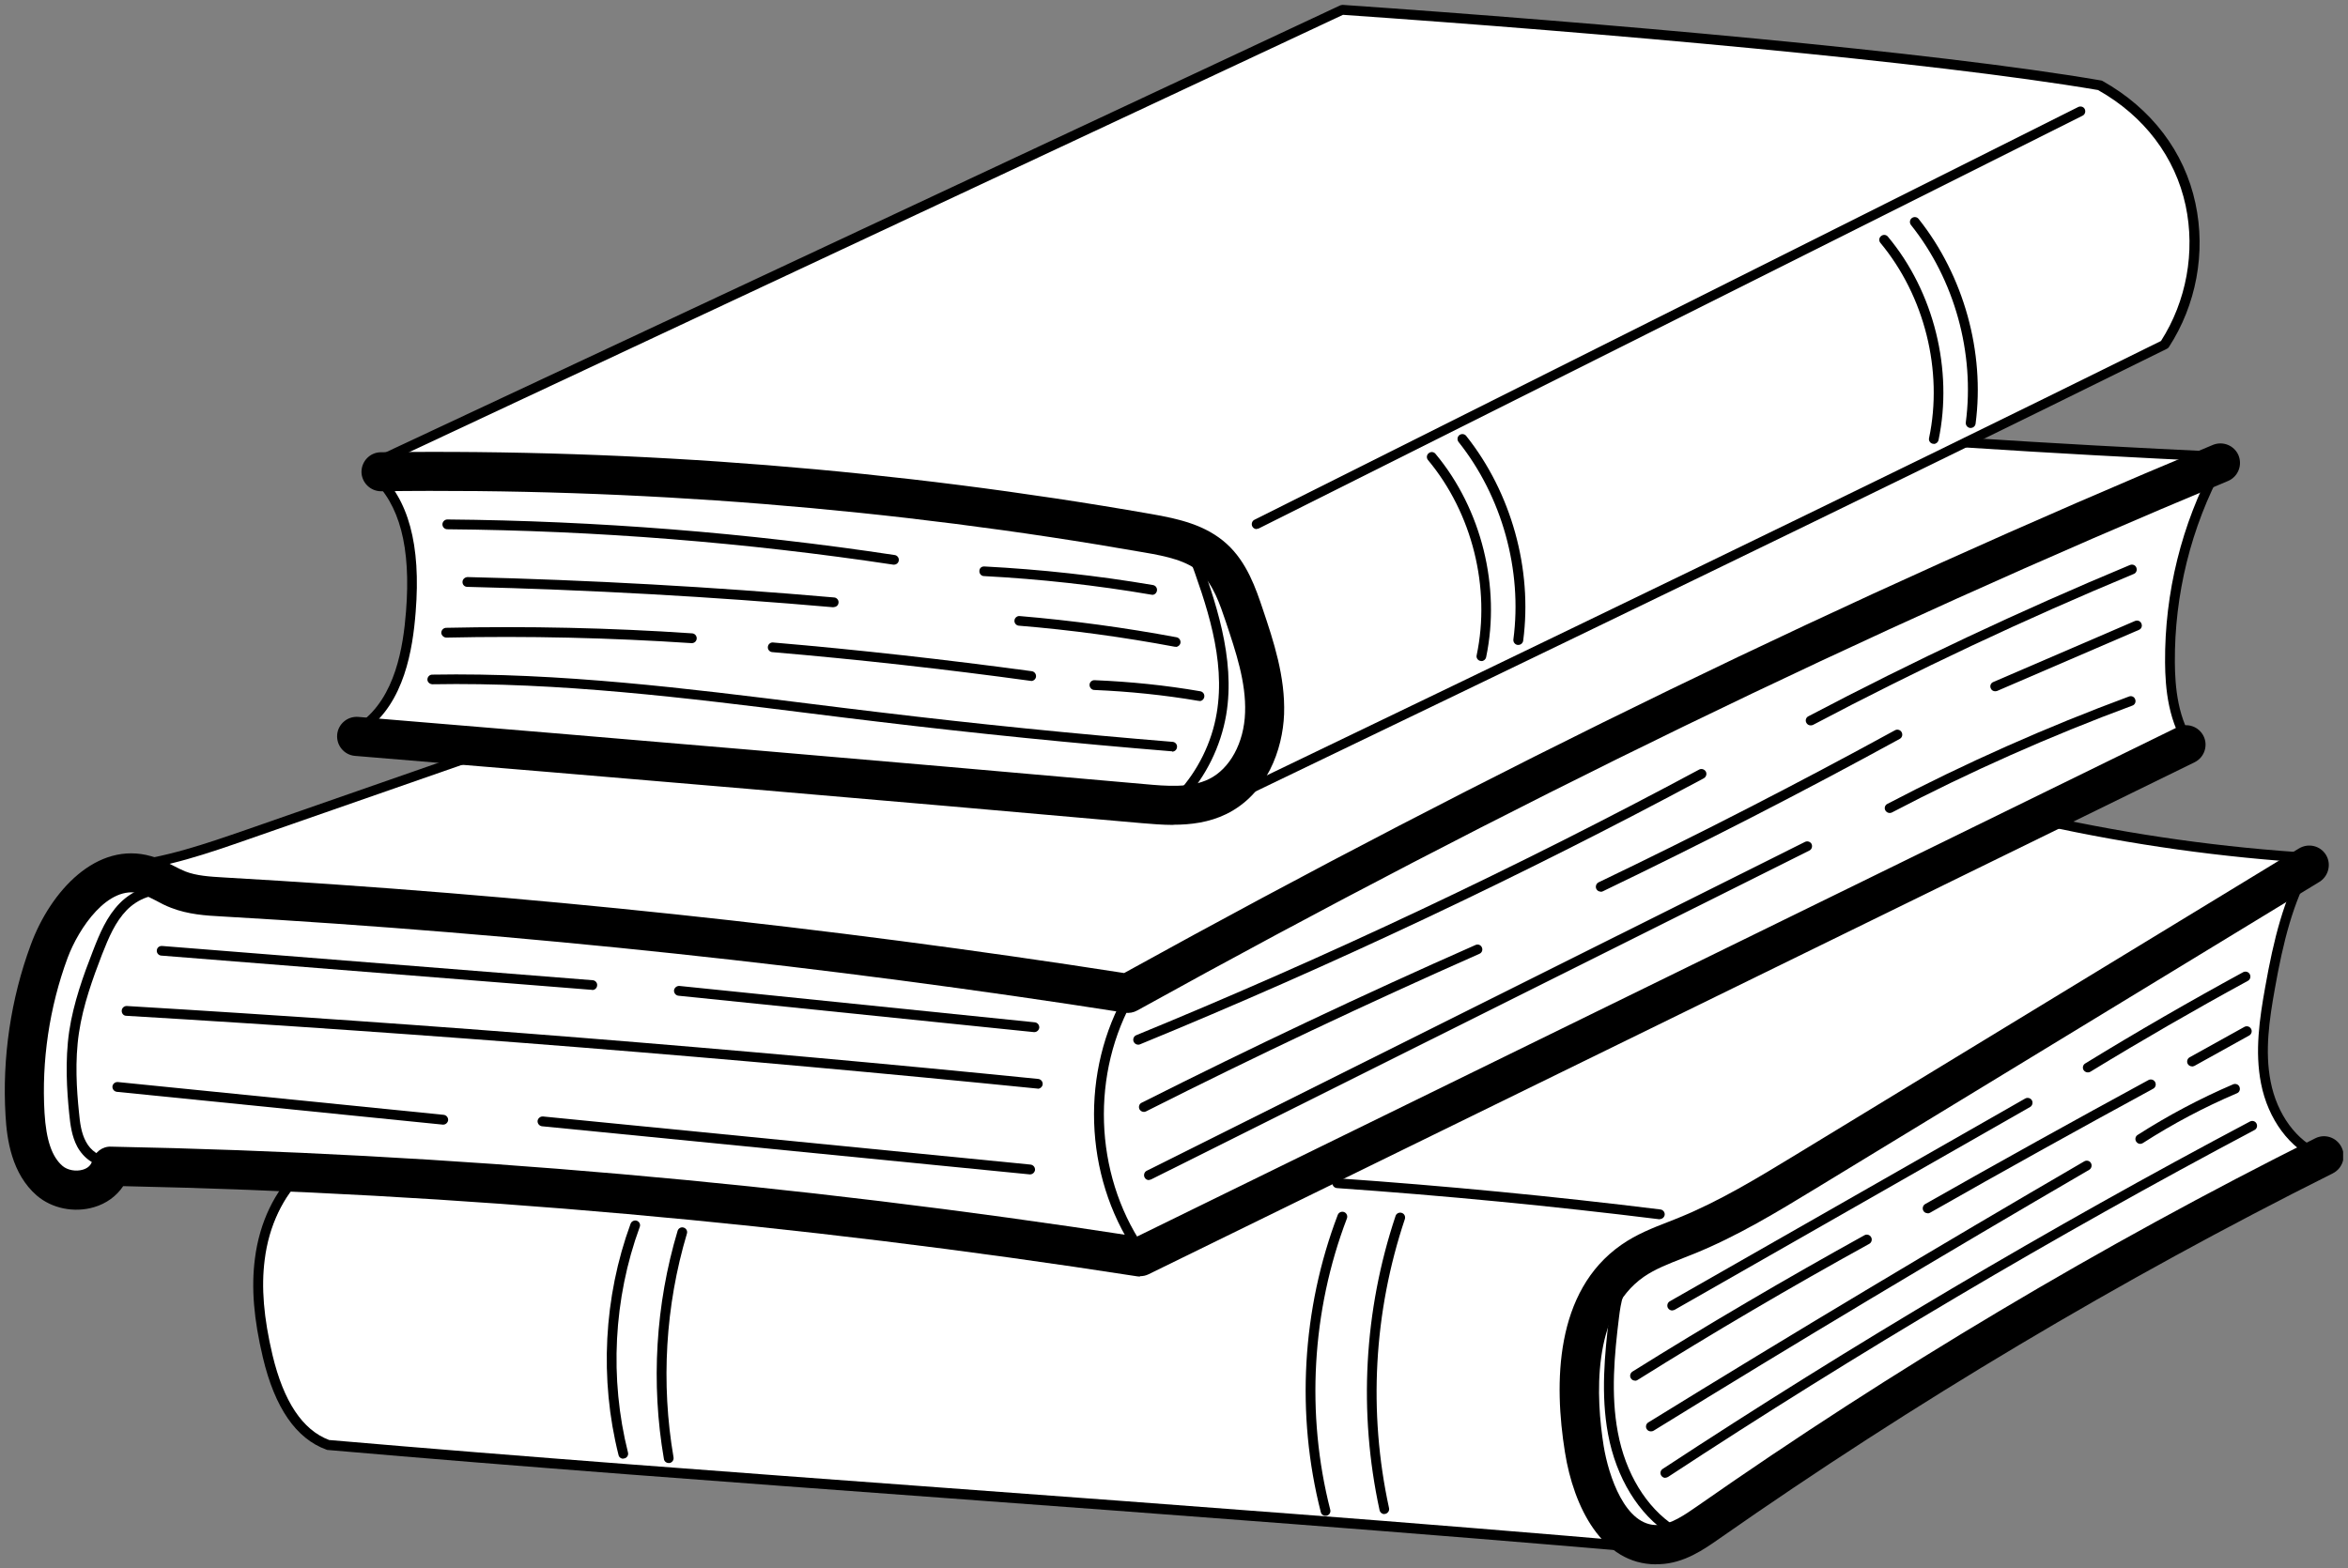 <svg width="241" height="161" viewBox="0 0 241 161" fill="none" xmlns="http://www.w3.org/2000/svg">
<rect x="0" y="0" width="241" height="161" fill="#808080" stroke="none"/>
<g clip-path="url(#clip0_856_5056)">
<path d="M38.258 47.991C64.123 48.745 90.088 49.498 115.55 54.072C117.527 54.423 119.537 54.809 121.312 55.764C125.852 58.176 127.829 63.603 128.683 68.679C129.286 72.247 129.42 76.251 127.226 79.115C126.187 80.472 124.696 81.427 123.122 82.063C119.671 83.42 115.851 83.253 112.149 83.035C86.989 81.494 61.962 78.16 36.684 75.43C38.911 73.587 40.436 70.974 41.273 68.21C42.111 65.446 42.329 62.514 42.262 59.616C42.212 57.187 41.96 54.725 41.089 52.463C40.486 50.889 39.565 49.431 38.275 48.008L38.258 47.991Z" fill="white"/>
<path d="M19.312 91.26C17.335 89.216 13.985 89.015 11.405 90.205C8.826 91.394 6.949 93.706 5.542 96.168C1.723 102.902 1.019 111.329 3.683 118.599C4.185 119.972 4.956 121.446 6.346 121.932C6.966 122.15 7.67 122.133 8.306 121.983C9.663 121.681 10.886 120.81 13.265 119.621C48.242 120.475 83.169 123.725 117.711 129.32C117.711 129.32 224.251 76.636 224.402 76.502C222.442 72.582 222.492 67.959 223.028 63.587C223.665 58.36 225.239 53.586 227.199 47.522C189.609 64.123 151.18 82.566 114.629 102.232C97.609 99.586 80.589 96.956 63.469 95.079C49.264 93.522 34.992 92.516 19.295 91.26H19.312Z" fill="white"/>
<path d="M235.96 89.35C235.206 92.852 234 96.235 233.146 99.72C232.292 103.204 231.789 106.856 232.493 110.357C233.196 113.875 235.273 117.242 238.172 118.783C216.713 130.459 195.706 143.006 175.253 156.357C173.929 157.228 172.556 158.116 171.014 158.484C169.473 158.853 167.681 158.601 166.391 157.345C162.505 151.432 161.265 143.827 163.057 136.975C163.627 134.831 164.498 132.72 166.022 131.112C167.798 129.236 170.261 128.214 172.572 127.075C175.504 125.651 178.301 123.976 181.099 122.301C194.902 114.059 208.705 105.834 222.308 97.374C226.563 94.342 231.086 91.679 235.944 89.334L235.96 89.35Z" fill="white"/>
<path d="M123.54 82.332C127.444 81.075 129.822 76.854 130.04 72.766C130.258 68.662 128.717 64.692 126.907 61.007C126.271 59.717 125.584 58.41 124.495 57.439C123.189 56.283 121.463 55.747 119.771 55.278C112.233 53.234 104.444 52.095 96.386 51.877C77.189 49.264 57.774 48.259 38.258 48.627C39.95 46.801 42.245 45.679 44.49 44.607C62.313 36.047 80.204 27.638 98.246 19.346C111.613 13.164 124.981 6.983 138.5 0.885C151.382 2.058 164.247 3.214 176.877 4.118C182.322 4.688 187.766 5.257 193.227 5.844C201.083 6.665 208.973 7.502 216.579 9.328C220.767 12.042 223.799 16.448 224.82 21.322C225.842 26.197 224.854 31.457 221.889 35.427C207.617 42.362 193.361 49.331 179.34 56.182C169.105 61.157 158.853 66.116 148.718 70.89C140.661 75.731 132.033 79.618 123.524 82.348L123.54 82.332Z" fill="white"/>
<path d="M115.215 102.048C146.942 84.493 178.67 69.098 212.123 53.586C217.199 51.509 222.274 49.431 227.216 46.969C218.74 46.332 210.263 45.779 201.452 45.562C184.952 53.653 168.401 61.627 151.767 69.5C143.693 73.805 135.451 77.809 126.522 81.276C122.954 82.884 118.867 82.7 114.964 82.482C93.237 81.226 71.543 79.266 49.565 76.552C48.996 77.323 48.041 77.675 47.153 77.993C40.52 80.338 33.903 82.666 27.269 85.012C23.165 86.452 19.044 87.91 14.789 88.865C16.648 91.026 19.647 92.131 22.512 91.729C40.821 93.22 109.469 100.339 115.198 102.065L115.215 102.048Z" fill="white"/>
<path d="M208.705 83.973C218.019 86.268 227.518 87.759 237.083 88.429C216.562 102.149 195.271 114.712 173.326 126.02C170.847 127.293 168.317 128.583 166.357 130.576C162.287 134.714 161.449 141.113 162.253 146.859C162.89 151.415 164.783 156.256 168.267 158.116C163.225 158.869 158.099 157.982 153.023 157.58C121.849 155.1 90.657 153.09 59.248 150.711C51.86 149.606 44.423 148.886 36.952 148.567C35.343 148.5 33.718 148.45 32.144 148.132C28.844 144.396 26.85 139.521 26.582 134.546C26.314 129.571 27.788 124.512 30.954 120.676C59.7 122.016 88.379 124.612 117.577 128.449C120.843 126.304 124.378 124.629 127.913 122.937C146.892 113.891 165.872 104.829 184.851 95.783C193.261 91.779 201.67 87.759 208.689 83.973H208.705Z" fill="white"/>
<path d="M169.976 160.612C164.448 160.612 161.516 154.715 160.628 149.103C159.489 142.017 159.573 132.586 166.408 127.812C167.966 126.723 169.641 126.07 171.282 125.433C171.651 125.283 172.02 125.149 172.371 124.998C176.492 123.323 180.429 120.927 184.231 118.615L235.977 87.106C236.932 86.536 238.155 86.821 238.741 87.776C239.311 88.714 239.009 89.954 238.071 90.54L186.325 122.05C182.389 124.445 178.318 126.924 173.896 128.717C173.51 128.867 173.142 129.018 172.757 129.169C171.282 129.755 169.875 130.291 168.719 131.095C163.325 134.848 163.828 143.592 164.599 148.45C165.101 151.532 166.827 156.742 170.177 156.575C171.517 156.508 172.941 155.519 174.197 154.648C194.316 140.577 215.657 127.862 237.635 116.873C238.624 116.371 239.83 116.773 240.332 117.778C240.835 118.766 240.433 119.972 239.428 120.475C217.634 131.38 196.46 143.994 176.509 157.948C174.884 159.087 172.874 160.494 170.378 160.595C170.261 160.595 170.143 160.595 170.009 160.595L169.976 160.612Z" fill="black"/>
<path d="M117.041 131.062C116.94 131.062 116.84 131.062 116.739 131.045C81.829 125.618 46.818 122.502 12.645 121.782C11.958 122.803 10.919 123.574 9.646 123.942C7.619 124.546 5.324 124.076 3.783 122.753C1.204 120.525 0.701 116.991 0.567 114.528C0.215 108.615 1.103 102.551 3.163 96.989C5.19 91.495 9.931 86.302 15.526 87.91C16.397 88.161 17.151 88.563 17.821 88.898C18.24 89.116 18.642 89.317 19.011 89.468C20.166 89.92 21.523 90.004 22.964 90.088C53.787 91.846 84.878 95.147 115.382 99.904C153.258 78.981 189.81 61.241 227.132 45.679C228.154 45.26 229.327 45.729 229.762 46.751C230.181 47.773 229.712 48.946 228.69 49.381C191.317 64.96 154.698 82.734 116.739 103.74C116.354 103.958 115.902 104.042 115.466 103.975C84.878 99.184 53.686 95.867 22.763 94.091C21.138 94.007 19.312 93.89 17.553 93.203C16.984 92.986 16.464 92.718 15.979 92.45C15.426 92.165 14.906 91.897 14.421 91.746C11.104 90.791 8.072 95.297 6.933 98.363C5.073 103.405 4.252 108.916 4.571 114.277C4.738 117.041 5.324 118.766 6.413 119.704C6.916 120.14 7.787 120.307 8.507 120.09C9.01 119.939 9.345 119.637 9.462 119.185C9.713 118.314 10.501 117.677 11.422 117.728C45.964 118.398 81.393 121.497 116.706 126.958L223.497 74.659C224.502 74.174 225.692 74.592 226.177 75.581C226.663 76.569 226.244 77.775 225.256 78.261L117.895 130.827C117.627 130.961 117.326 131.028 117.007 131.028L117.041 131.062Z" fill="black"/>
<path d="M120.441 84.694C119.285 84.694 118.163 84.593 117.141 84.509C90.356 82.13 63.218 79.819 36.449 77.608C35.343 77.524 34.523 76.552 34.606 75.447C34.69 74.341 35.662 73.52 36.767 73.604C63.536 75.815 90.691 78.127 117.493 80.506C119.688 80.707 122.184 80.924 124.093 79.986C126.237 78.931 127.695 76.267 127.795 73.168C127.913 70.053 126.84 66.903 125.819 63.838C125.216 62.045 124.529 60.018 123.222 58.812C121.848 57.573 119.788 57.12 117.426 56.718C91.645 52.195 65.329 50.085 39.146 50.437H39.112C38.023 50.437 37.119 49.549 37.102 48.46C37.102 47.354 37.973 46.45 39.079 46.433C65.513 46.081 92.081 48.209 118.113 52.765C120.994 53.267 123.758 53.887 125.919 55.847C127.996 57.74 128.901 60.42 129.621 62.565C130.71 65.798 131.933 69.483 131.799 73.319C131.665 76.938 130.04 81.544 125.852 83.588C124.093 84.442 122.217 84.677 120.441 84.677V84.694Z" fill="black"/>
<path d="M225.072 77.323C224.921 77.323 224.77 77.256 224.67 77.122C222.525 74.324 222.241 70.589 222.224 68.009C222.174 60.889 223.916 53.82 227.3 47.538C227.434 47.287 227.735 47.203 227.987 47.337C228.238 47.471 228.322 47.773 228.188 48.024C224.887 54.139 223.179 61.057 223.229 68.009C223.246 70.438 223.497 73.956 225.457 76.519C225.625 76.737 225.591 77.055 225.356 77.222C225.273 77.289 225.155 77.323 225.055 77.323H225.072Z" fill="black"/>
<path d="M238.105 119.151C238.105 119.151 237.971 119.151 237.92 119.118C235.039 117.945 232.794 114.93 232.074 111.245C231.421 107.945 231.923 104.578 232.493 101.395C233.381 96.386 234.402 92.282 236.496 88.58C236.63 88.345 236.932 88.261 237.183 88.396C237.418 88.53 237.518 88.831 237.367 89.082C235.357 92.65 234.352 96.654 233.481 101.579C232.928 104.661 232.443 107.928 233.062 111.06C233.716 114.411 235.726 117.158 238.306 118.197C238.557 118.297 238.691 118.599 238.574 118.85C238.49 119.051 238.306 119.168 238.105 119.168V119.151Z" fill="black"/>
<path d="M116.907 128.7C116.739 128.7 116.588 128.616 116.488 128.482C111.228 120.659 110.876 109.938 115.634 101.797C115.768 101.562 116.086 101.479 116.32 101.613C116.555 101.747 116.639 102.065 116.505 102.299C111.948 110.122 112.283 120.425 117.326 127.929C117.476 128.164 117.426 128.465 117.192 128.633C117.108 128.683 117.007 128.717 116.907 128.717V128.7Z" fill="black"/>
<path d="M37.253 75.112C37.102 75.112 36.952 75.044 36.851 74.91C36.683 74.693 36.734 74.374 36.968 74.207C40.587 71.577 41.391 66.418 41.675 62.766C42.195 56.182 41.022 51.726 38.091 49.113C37.89 48.929 37.856 48.611 38.04 48.41C38.225 48.209 38.543 48.175 38.744 48.359C41.927 51.19 43.217 55.931 42.664 62.833C42.362 66.686 41.508 72.13 37.538 75.011C37.454 75.078 37.353 75.112 37.236 75.112H37.253Z" fill="black"/>
<path d="M170.177 159.523C170.177 159.523 170.143 159.523 170.127 159.523C144.731 157.328 120.291 155.519 96.654 153.777C74.609 152.152 53.803 150.628 33.635 148.869C33.584 148.869 33.551 148.869 33.501 148.835C30.401 147.713 28.207 144.547 26.984 139.387C26.046 135.434 25.778 132.218 26.163 129.236C26.632 125.5 28.207 122.234 30.569 120.023C30.77 119.838 31.088 119.838 31.273 120.039C31.457 120.24 31.457 120.559 31.256 120.743C29.061 122.787 27.604 125.852 27.169 129.336C26.8 132.184 27.068 135.3 27.973 139.136C29.112 143.894 31.055 146.825 33.785 147.847C53.921 149.589 74.71 151.114 96.721 152.738C120.358 154.481 144.815 156.273 170.21 158.484C170.478 158.501 170.696 158.752 170.663 159.02C170.646 159.288 170.428 159.473 170.16 159.473L170.177 159.523Z" fill="black"/>
<path d="M237.434 88.613C237.434 88.613 237.418 88.613 237.401 88.613C228.087 88.044 218.756 86.737 209.66 84.727C209.392 84.66 209.225 84.392 209.275 84.124C209.342 83.856 209.593 83.688 209.878 83.739C218.924 85.732 228.204 87.039 237.468 87.591C237.736 87.591 237.954 87.843 237.937 88.127C237.937 88.396 237.702 88.597 237.434 88.597V88.613Z" fill="black"/>
<path d="M12.427 89.535C12.176 89.535 11.958 89.334 11.925 89.082C11.908 88.814 12.109 88.563 12.377 88.53C16.833 88.128 21.138 86.62 25.309 85.179L49.867 76.619C50.118 76.535 50.42 76.669 50.504 76.921C50.587 77.189 50.453 77.474 50.202 77.557L25.644 86.117C21.423 87.591 17.05 89.116 12.477 89.535C12.477 89.535 12.444 89.535 12.427 89.535Z" fill="black"/>
<path d="M125.35 82.918C125.165 82.918 124.981 82.817 124.897 82.633C124.78 82.382 124.897 82.08 125.132 81.963C156.977 66.635 189.91 50.788 221.805 35.008C224.419 30.921 225.34 25.862 224.335 21.105C223.263 16.113 220.08 11.908 215.339 9.244C198.219 6.33 164.13 3.348 137.846 1.522L38.292 48.158C38.04 48.276 37.739 48.158 37.622 47.924C37.504 47.672 37.622 47.371 37.856 47.254L137.562 0.55C137.562 0.55 137.729 0.5 137.813 0.5C164.18 2.326 198.47 5.308 215.624 8.256C215.674 8.256 215.741 8.289 215.791 8.306C220.817 11.12 224.217 15.576 225.34 20.87C226.429 25.929 225.424 31.323 222.609 35.645C222.559 35.712 222.492 35.779 222.408 35.812C190.463 51.609 157.479 67.49 125.601 82.834C125.534 82.868 125.45 82.884 125.383 82.884L125.35 82.918Z" fill="black"/>
<path d="M228.104 47.404C228.104 47.404 228.104 47.404 228.087 47.404C219.359 47.002 210.531 46.517 201.821 45.947C201.553 45.93 201.335 45.696 201.351 45.411C201.368 45.126 201.603 44.925 201.888 44.942C210.582 45.511 219.41 45.997 228.137 46.399C228.422 46.399 228.623 46.651 228.623 46.919C228.623 47.187 228.389 47.404 228.121 47.404H228.104Z" fill="black"/>
<path d="M10.97 119.755C9.78 119.755 8.591 118.95 7.921 117.711C7.368 116.655 7.217 115.5 7.1 114.31C6.866 111.982 6.665 108.916 7.1 105.901C7.536 102.969 8.574 100.105 9.529 97.659C10.233 95.833 10.97 94.074 12.293 92.734C13.583 91.411 15.777 90.406 17.788 91.16C18.039 91.26 18.173 91.545 18.089 91.796C17.989 92.064 17.704 92.181 17.453 92.098C15.861 91.511 14.085 92.349 13.013 93.438C11.841 94.644 11.171 96.219 10.467 98.011C9.546 100.406 8.524 103.204 8.105 106.035C7.67 108.933 7.871 111.915 8.105 114.193C8.206 115.282 8.34 116.337 8.825 117.225C9.311 118.146 10.216 118.749 11.003 118.733C11.271 118.733 11.506 118.95 11.506 119.235C11.506 119.52 11.288 119.738 11.003 119.738H10.986L10.97 119.755Z" fill="black"/>
<path d="M171.617 157.613C171.517 157.613 171.433 157.58 171.349 157.529C168.183 155.486 165.888 151.733 165.051 147.244C164.297 143.19 164.699 139.052 165.168 135.149C165.386 133.424 165.738 131.481 167.229 130.392C167.446 130.224 167.765 130.275 167.932 130.509C168.1 130.727 168.049 131.045 167.815 131.213C166.642 132.05 166.357 133.759 166.173 135.266C165.704 139.086 165.319 143.14 166.056 147.06C166.843 151.281 168.987 154.782 171.919 156.692C172.153 156.843 172.22 157.161 172.07 157.379C171.969 157.529 171.818 157.613 171.651 157.613H171.617Z" fill="black"/>
<path d="M121.245 82.214C121.128 82.214 120.994 82.164 120.91 82.08C120.709 81.896 120.693 81.578 120.877 81.377C122.954 79.132 124.378 76.234 124.881 73.235C125.835 67.64 123.792 61.978 121.982 56.986C121.882 56.718 122.016 56.434 122.284 56.35C122.552 56.249 122.837 56.383 122.921 56.651C124.679 61.509 126.857 67.557 125.852 73.42C125.299 76.619 123.792 79.701 121.597 82.08C121.497 82.181 121.363 82.248 121.229 82.248L121.245 82.214Z" fill="black"/>
<path d="M128.985 54.323C128.8 54.323 128.616 54.222 128.532 54.038C128.415 53.787 128.516 53.485 128.75 53.368L213.312 10.986C213.547 10.869 213.865 10.953 213.982 11.204C214.1 11.456 213.999 11.757 213.764 11.874L129.202 54.256C129.202 54.256 129.052 54.306 128.985 54.306V54.323Z" fill="black"/>
<path d="M152.052 67.858C152.052 67.858 151.985 67.858 151.951 67.858C151.683 67.808 151.499 67.54 151.566 67.272C153.023 60.353 151.114 52.681 146.574 47.237C146.39 47.019 146.423 46.701 146.641 46.533C146.859 46.349 147.177 46.383 147.344 46.6C152.068 52.262 154.045 60.27 152.537 67.473C152.487 67.707 152.286 67.875 152.052 67.875V67.858Z" fill="black"/>
<path d="M155.837 66.216C155.837 66.216 155.787 66.216 155.77 66.216C155.502 66.183 155.301 65.932 155.335 65.647C156.273 58.544 154.162 50.972 149.706 45.377C149.539 45.16 149.572 44.842 149.79 44.674C150.008 44.506 150.326 44.54 150.494 44.758C155.117 50.571 157.312 58.427 156.34 65.781C156.307 66.032 156.089 66.216 155.837 66.216Z" fill="black"/>
<path d="M198.487 45.562C198.487 45.562 198.42 45.562 198.387 45.562C198.118 45.511 197.934 45.243 198.001 44.975C199.459 38.057 197.532 30.385 193.009 24.941C192.825 24.723 192.858 24.404 193.076 24.237C193.294 24.053 193.612 24.086 193.78 24.304C198.504 29.966 200.48 37.973 198.973 45.176C198.923 45.411 198.722 45.578 198.487 45.578V45.562Z" fill="black"/>
<path d="M202.273 43.937C202.273 43.937 202.223 43.937 202.206 43.937C201.938 43.903 201.737 43.652 201.77 43.367C202.708 36.265 200.615 28.693 196.142 23.098C195.974 22.88 196.008 22.562 196.226 22.394C196.443 22.227 196.762 22.26 196.929 22.478C201.553 28.291 203.747 36.147 202.775 43.501C202.742 43.753 202.524 43.937 202.273 43.937Z" fill="black"/>
<path d="M63.972 149.773C63.754 149.773 63.536 149.623 63.486 149.388C61.526 141.599 61.962 133.173 64.726 125.634C64.826 125.383 65.111 125.249 65.362 125.333C65.63 125.433 65.764 125.718 65.664 125.969C62.967 133.323 62.548 141.548 64.458 149.137C64.525 149.405 64.357 149.673 64.089 149.74C64.056 149.74 64.005 149.74 63.972 149.74V149.773Z" fill="black"/>
<path d="M68.629 150.209C68.394 150.209 68.176 150.041 68.143 149.79C66.803 142.034 67.289 133.926 69.55 126.371C69.634 126.103 69.902 125.953 70.17 126.036C70.438 126.12 70.589 126.388 70.505 126.656C68.294 134.077 67.825 142.001 69.131 149.623C69.181 149.891 68.997 150.159 68.729 150.209C68.696 150.209 68.679 150.209 68.645 150.209H68.629Z" fill="black"/>
<path d="M170.378 125.182C170.378 125.182 170.344 125.182 170.311 125.182C159.355 123.825 148.232 122.753 137.226 121.983C136.958 121.966 136.741 121.731 136.757 121.446C136.774 121.162 137.042 120.961 137.293 120.977C148.316 121.748 159.456 122.82 170.428 124.177C170.696 124.21 170.897 124.462 170.864 124.73C170.83 124.981 170.612 125.165 170.361 125.165L170.378 125.182Z" fill="black"/>
<path d="M136.054 155.636C135.836 155.636 135.618 155.486 135.568 155.251C133.005 145.234 133.625 134.395 137.31 124.73C137.411 124.479 137.696 124.344 137.964 124.445C138.215 124.546 138.349 124.83 138.248 125.098C134.63 134.563 134.027 145.2 136.54 155.017C136.607 155.285 136.439 155.553 136.171 155.62C136.121 155.62 136.087 155.62 136.054 155.62V155.636Z" fill="black"/>
<path d="M142.084 155.452C141.85 155.452 141.649 155.285 141.599 155.05C139.421 145.016 139.991 134.58 143.24 124.847C143.324 124.579 143.609 124.445 143.877 124.529C144.145 124.613 144.279 124.897 144.195 125.165C140.996 134.73 140.426 144.982 142.57 154.832C142.637 155.1 142.453 155.368 142.185 155.435C142.151 155.435 142.118 155.435 142.084 155.435V155.452Z" fill="black"/>
<path d="M171.634 134.546C171.467 134.546 171.299 134.462 171.199 134.295C171.065 134.06 171.148 133.742 171.383 133.608L207.868 112.786C208.102 112.652 208.421 112.736 208.555 112.97C208.689 113.205 208.605 113.523 208.37 113.657L171.886 134.479C171.886 134.479 171.718 134.546 171.634 134.546Z" fill="black"/>
<path d="M214.3 110.106C214.133 110.106 213.965 110.022 213.865 109.871C213.714 109.637 213.798 109.318 214.032 109.184C219.326 105.934 224.787 102.785 230.231 99.82C230.466 99.686 230.784 99.77 230.918 100.021C231.052 100.272 230.968 100.574 230.717 100.708C225.273 103.673 219.845 106.806 214.552 110.039C214.468 110.089 214.384 110.106 214.284 110.106H214.3Z" fill="black"/>
<path d="M167.815 141.749C167.647 141.749 167.48 141.666 167.396 141.515C167.245 141.28 167.329 140.979 167.547 140.828C175.32 135.97 183.344 131.263 191.368 126.824C191.602 126.69 191.92 126.773 192.054 127.025C192.188 127.259 192.105 127.578 191.853 127.712C183.829 132.134 175.839 136.824 168.083 141.682C167.999 141.733 167.915 141.766 167.815 141.766V141.749Z" fill="black"/>
<path d="M197.85 124.562C197.683 124.562 197.499 124.479 197.415 124.311C197.281 124.076 197.365 123.758 197.599 123.624C205.171 119.319 212.877 115.047 220.515 110.893C220.75 110.759 221.068 110.843 221.202 111.094C221.336 111.345 221.252 111.647 221.001 111.781C213.362 115.935 205.657 120.207 198.102 124.512C198.018 124.562 197.934 124.579 197.85 124.579V124.562Z" fill="black"/>
<path d="M224.988 109.486C224.804 109.486 224.636 109.385 224.553 109.235C224.419 109 224.502 108.682 224.754 108.548L230.365 105.432C230.6 105.298 230.918 105.382 231.052 105.633C231.186 105.867 231.102 106.186 230.851 106.32L225.239 109.436C225.239 109.436 225.072 109.503 224.988 109.503V109.486Z" fill="black"/>
<path d="M169.44 146.959C169.272 146.959 169.105 146.875 169.021 146.725C168.87 146.49 168.954 146.172 169.188 146.038C183.93 136.942 198.99 127.929 213.932 119.235C214.166 119.101 214.485 119.168 214.619 119.42C214.753 119.654 214.669 119.972 214.434 120.106C199.509 128.8 184.449 137.796 169.724 146.892C169.641 146.942 169.557 146.959 169.456 146.959H169.44Z" fill="black"/>
<path d="M219.678 117.443C219.51 117.443 219.359 117.359 219.259 117.208C219.108 116.974 219.175 116.672 219.41 116.522C222.526 114.528 225.809 112.786 229.209 111.329C229.461 111.228 229.762 111.329 229.863 111.597C229.963 111.848 229.863 112.149 229.595 112.25C226.244 113.674 222.995 115.399 219.946 117.359C219.862 117.409 219.762 117.443 219.678 117.443Z" fill="black"/>
<path d="M170.931 151.733C170.763 151.733 170.612 151.65 170.512 151.499C170.361 151.264 170.428 150.963 170.663 150.812C190.095 138.047 210.381 126.036 230.935 115.148C231.186 115.014 231.488 115.114 231.605 115.349C231.739 115.6 231.638 115.902 231.404 116.019C210.883 126.907 190.631 138.885 171.215 151.633C171.132 151.683 171.031 151.717 170.947 151.717L170.931 151.733Z" fill="black"/>
<path d="M91.779 57.975C91.779 57.975 91.729 57.975 91.696 57.975C76.586 55.697 61.191 54.474 45.914 54.34C45.629 54.34 45.411 54.105 45.411 53.837C45.411 53.569 45.645 53.334 45.914 53.334C61.224 53.468 76.686 54.691 91.83 56.986C92.098 57.02 92.299 57.288 92.249 57.556C92.215 57.807 91.997 57.975 91.746 57.975H91.779Z" fill="black"/>
<path d="M118.264 61.057C118.264 61.057 118.213 61.057 118.18 61.057C112.518 60.085 106.739 59.449 100.993 59.147C100.725 59.147 100.507 58.896 100.524 58.628C100.524 58.343 100.742 58.142 101.043 58.159C106.822 58.461 112.652 59.097 118.347 60.069C118.615 60.119 118.8 60.37 118.749 60.655C118.699 60.906 118.498 61.074 118.264 61.074V61.057Z" fill="black"/>
<path d="M85.565 62.347C85.565 62.347 85.531 62.347 85.514 62.347C73.068 61.258 60.437 60.554 47.957 60.253C47.672 60.253 47.455 60.018 47.471 59.734C47.488 59.449 47.723 59.265 47.991 59.248C60.487 59.549 73.152 60.253 85.615 61.342C85.883 61.358 86.101 61.61 86.067 61.878C86.05 62.146 85.833 62.33 85.565 62.33V62.347Z" fill="black"/>
<path d="M120.676 66.401C120.676 66.401 120.609 66.401 120.575 66.401C115.299 65.412 109.921 64.675 104.578 64.24C104.31 64.223 104.092 63.972 104.125 63.704C104.142 63.419 104.427 63.218 104.661 63.251C110.039 63.704 115.466 64.441 120.76 65.429C121.028 65.479 121.212 65.747 121.162 66.016C121.111 66.25 120.91 66.418 120.676 66.418V66.401Z" fill="black"/>
<path d="M71.007 66.032C71.007 66.032 70.991 66.032 70.974 66.032C62.632 65.479 54.172 65.278 45.813 65.463C45.562 65.463 45.31 65.245 45.294 64.977C45.294 64.692 45.511 64.474 45.779 64.458C54.172 64.273 62.665 64.458 71.041 65.027C71.309 65.044 71.527 65.278 71.51 65.563C71.493 65.831 71.275 66.032 71.007 66.032Z" fill="black"/>
<path d="M105.834 69.902C105.834 69.902 105.784 69.902 105.767 69.902C96.989 68.696 88.077 67.707 79.266 66.954C78.998 66.937 78.78 66.686 78.814 66.418C78.831 66.15 79.082 65.932 79.35 65.965C88.178 66.719 97.123 67.724 105.901 68.913C106.169 68.947 106.37 69.198 106.337 69.483C106.303 69.734 106.085 69.919 105.834 69.919V69.902Z" fill="black"/>
<path d="M123.122 71.962C123.122 71.962 123.071 71.962 123.038 71.962C119.503 71.359 115.902 70.991 112.317 70.84C112.049 70.84 111.831 70.589 111.831 70.321C111.831 70.036 112.082 69.818 112.35 69.835C115.985 69.986 119.637 70.354 123.205 70.974C123.473 71.024 123.658 71.275 123.607 71.56C123.557 71.811 123.356 71.979 123.122 71.979V71.962Z" fill="black"/>
<path d="M120.307 77.138H120.274C110.223 76.318 100.071 75.296 90.071 74.09C87.793 73.822 85.514 73.537 83.236 73.252C70.522 71.661 57.372 70.019 44.372 70.254C44.104 70.237 43.87 70.036 43.87 69.768C43.87 69.5 44.088 69.265 44.356 69.265C57.405 69.031 70.605 70.689 83.353 72.281C85.632 72.565 87.91 72.85 90.188 73.118C100.172 74.324 110.323 75.346 120.358 76.167C120.626 76.184 120.843 76.435 120.81 76.703C120.793 76.971 120.575 77.172 120.307 77.172V77.138Z" fill="black"/>
<path d="M116.823 107.258C116.622 107.258 116.438 107.141 116.354 106.94C116.254 106.688 116.371 106.387 116.622 106.286C136.255 98.229 155.703 89.049 174.398 79.015C174.633 78.881 174.951 78.981 175.085 79.216C175.219 79.467 175.119 79.769 174.884 79.903C156.156 89.954 136.674 99.15 117.007 107.224C116.94 107.258 116.873 107.258 116.823 107.258Z" fill="black"/>
<path d="M185.84 74.475C185.655 74.475 185.488 74.374 185.404 74.207C185.27 73.956 185.371 73.654 185.622 73.537C196.343 67.892 207.449 62.665 218.622 58.008C218.874 57.908 219.175 58.008 219.276 58.276C219.376 58.528 219.276 58.829 219.008 58.929C207.851 63.57 196.778 68.779 186.091 74.425C186.024 74.458 185.94 74.475 185.856 74.475H185.84Z" fill="black"/>
<path d="M117.409 114.16C117.225 114.16 117.058 114.059 116.957 113.892C116.84 113.64 116.924 113.339 117.175 113.221C128.415 107.559 139.94 102.098 151.449 97.023C151.7 96.905 152.001 97.023 152.102 97.274C152.219 97.525 152.102 97.827 151.851 97.927C140.376 103.003 128.851 108.447 117.627 114.109C117.56 114.143 117.476 114.16 117.409 114.16Z" fill="black"/>
<path d="M164.297 91.545C164.113 91.545 163.928 91.444 163.845 91.26C163.727 91.009 163.845 90.707 164.079 90.59C174.314 85.682 184.55 80.422 194.5 74.978C194.735 74.844 195.053 74.927 195.187 75.179C195.321 75.43 195.237 75.731 194.986 75.865C185.019 81.326 174.75 86.586 164.515 91.511C164.448 91.545 164.364 91.562 164.297 91.562V91.545Z" fill="black"/>
<path d="M204.786 70.974C204.585 70.974 204.4 70.857 204.333 70.672C204.216 70.421 204.333 70.12 204.601 70.019L219.142 63.754C219.393 63.654 219.695 63.754 219.795 64.022C219.912 64.273 219.795 64.575 219.527 64.675L204.987 70.94C204.987 70.94 204.853 70.974 204.786 70.974Z" fill="black"/>
<path d="M117.929 121.162C117.744 121.162 117.56 121.061 117.476 120.877C117.359 120.626 117.46 120.324 117.694 120.207L185.27 86.436C185.521 86.318 185.823 86.419 185.94 86.653C186.057 86.905 185.957 87.206 185.722 87.323L118.146 121.095C118.146 121.095 117.996 121.145 117.929 121.145V121.162Z" fill="black"/>
<path d="M193.964 83.471C193.78 83.471 193.612 83.37 193.512 83.203C193.378 82.951 193.478 82.65 193.73 82.532C201.72 78.345 210.062 74.642 218.522 71.51C218.79 71.409 219.075 71.543 219.159 71.811C219.259 72.063 219.125 72.364 218.857 72.448C210.448 75.564 202.139 79.249 194.182 83.42C194.115 83.454 194.031 83.471 193.947 83.471H193.964Z" fill="black"/>
<path d="M60.789 101.629H60.755L16.548 98.112C16.28 98.095 16.062 97.843 16.096 97.575C16.112 97.291 16.364 97.106 16.632 97.123L60.839 100.641C61.107 100.658 61.325 100.909 61.291 101.177C61.275 101.445 61.057 101.646 60.789 101.646V101.629Z" fill="black"/>
<path d="M106.169 105.968C106.169 105.968 106.136 105.968 106.119 105.968L69.634 102.232C69.366 102.199 69.165 101.964 69.181 101.68C69.215 101.412 69.466 101.211 69.734 101.227L106.219 104.963C106.487 104.996 106.688 105.231 106.672 105.516C106.638 105.767 106.42 105.968 106.169 105.968Z" fill="black"/>
<path d="M106.504 111.764C106.504 111.764 106.471 111.764 106.454 111.764C75.48 108.648 44.021 106.136 12.963 104.293C12.678 104.293 12.477 104.042 12.494 103.757C12.511 103.489 12.745 103.271 13.03 103.288C44.104 105.147 75.581 107.66 106.571 110.776C106.839 110.809 107.04 111.044 107.023 111.329C106.99 111.58 106.772 111.781 106.521 111.781L106.504 111.764Z" fill="black"/>
<path d="M45.495 115.466C45.495 115.466 45.461 115.466 45.444 115.466L11.992 112.099C11.724 112.066 11.523 111.831 11.539 111.546C11.573 111.278 11.807 111.077 12.092 111.094L45.545 114.461C45.813 114.495 46.014 114.729 45.997 115.014C45.964 115.265 45.746 115.466 45.495 115.466Z" fill="black"/>
<path d="M105.733 120.575C105.733 120.575 105.7 120.575 105.683 120.575L55.629 115.634C55.361 115.6 55.16 115.366 55.177 115.081C55.211 114.813 55.462 114.612 55.73 114.629L105.784 119.57C106.052 119.604 106.253 119.838 106.236 120.123C106.202 120.374 105.985 120.575 105.733 120.575Z" fill="black"/>
</g>
<defs>
<clipPath id="clip0_856_5056">
<rect width="240" height="160.112" fill="white" transform="translate(0.5 0.5)"/>
</clipPath>
</defs>
</svg>
